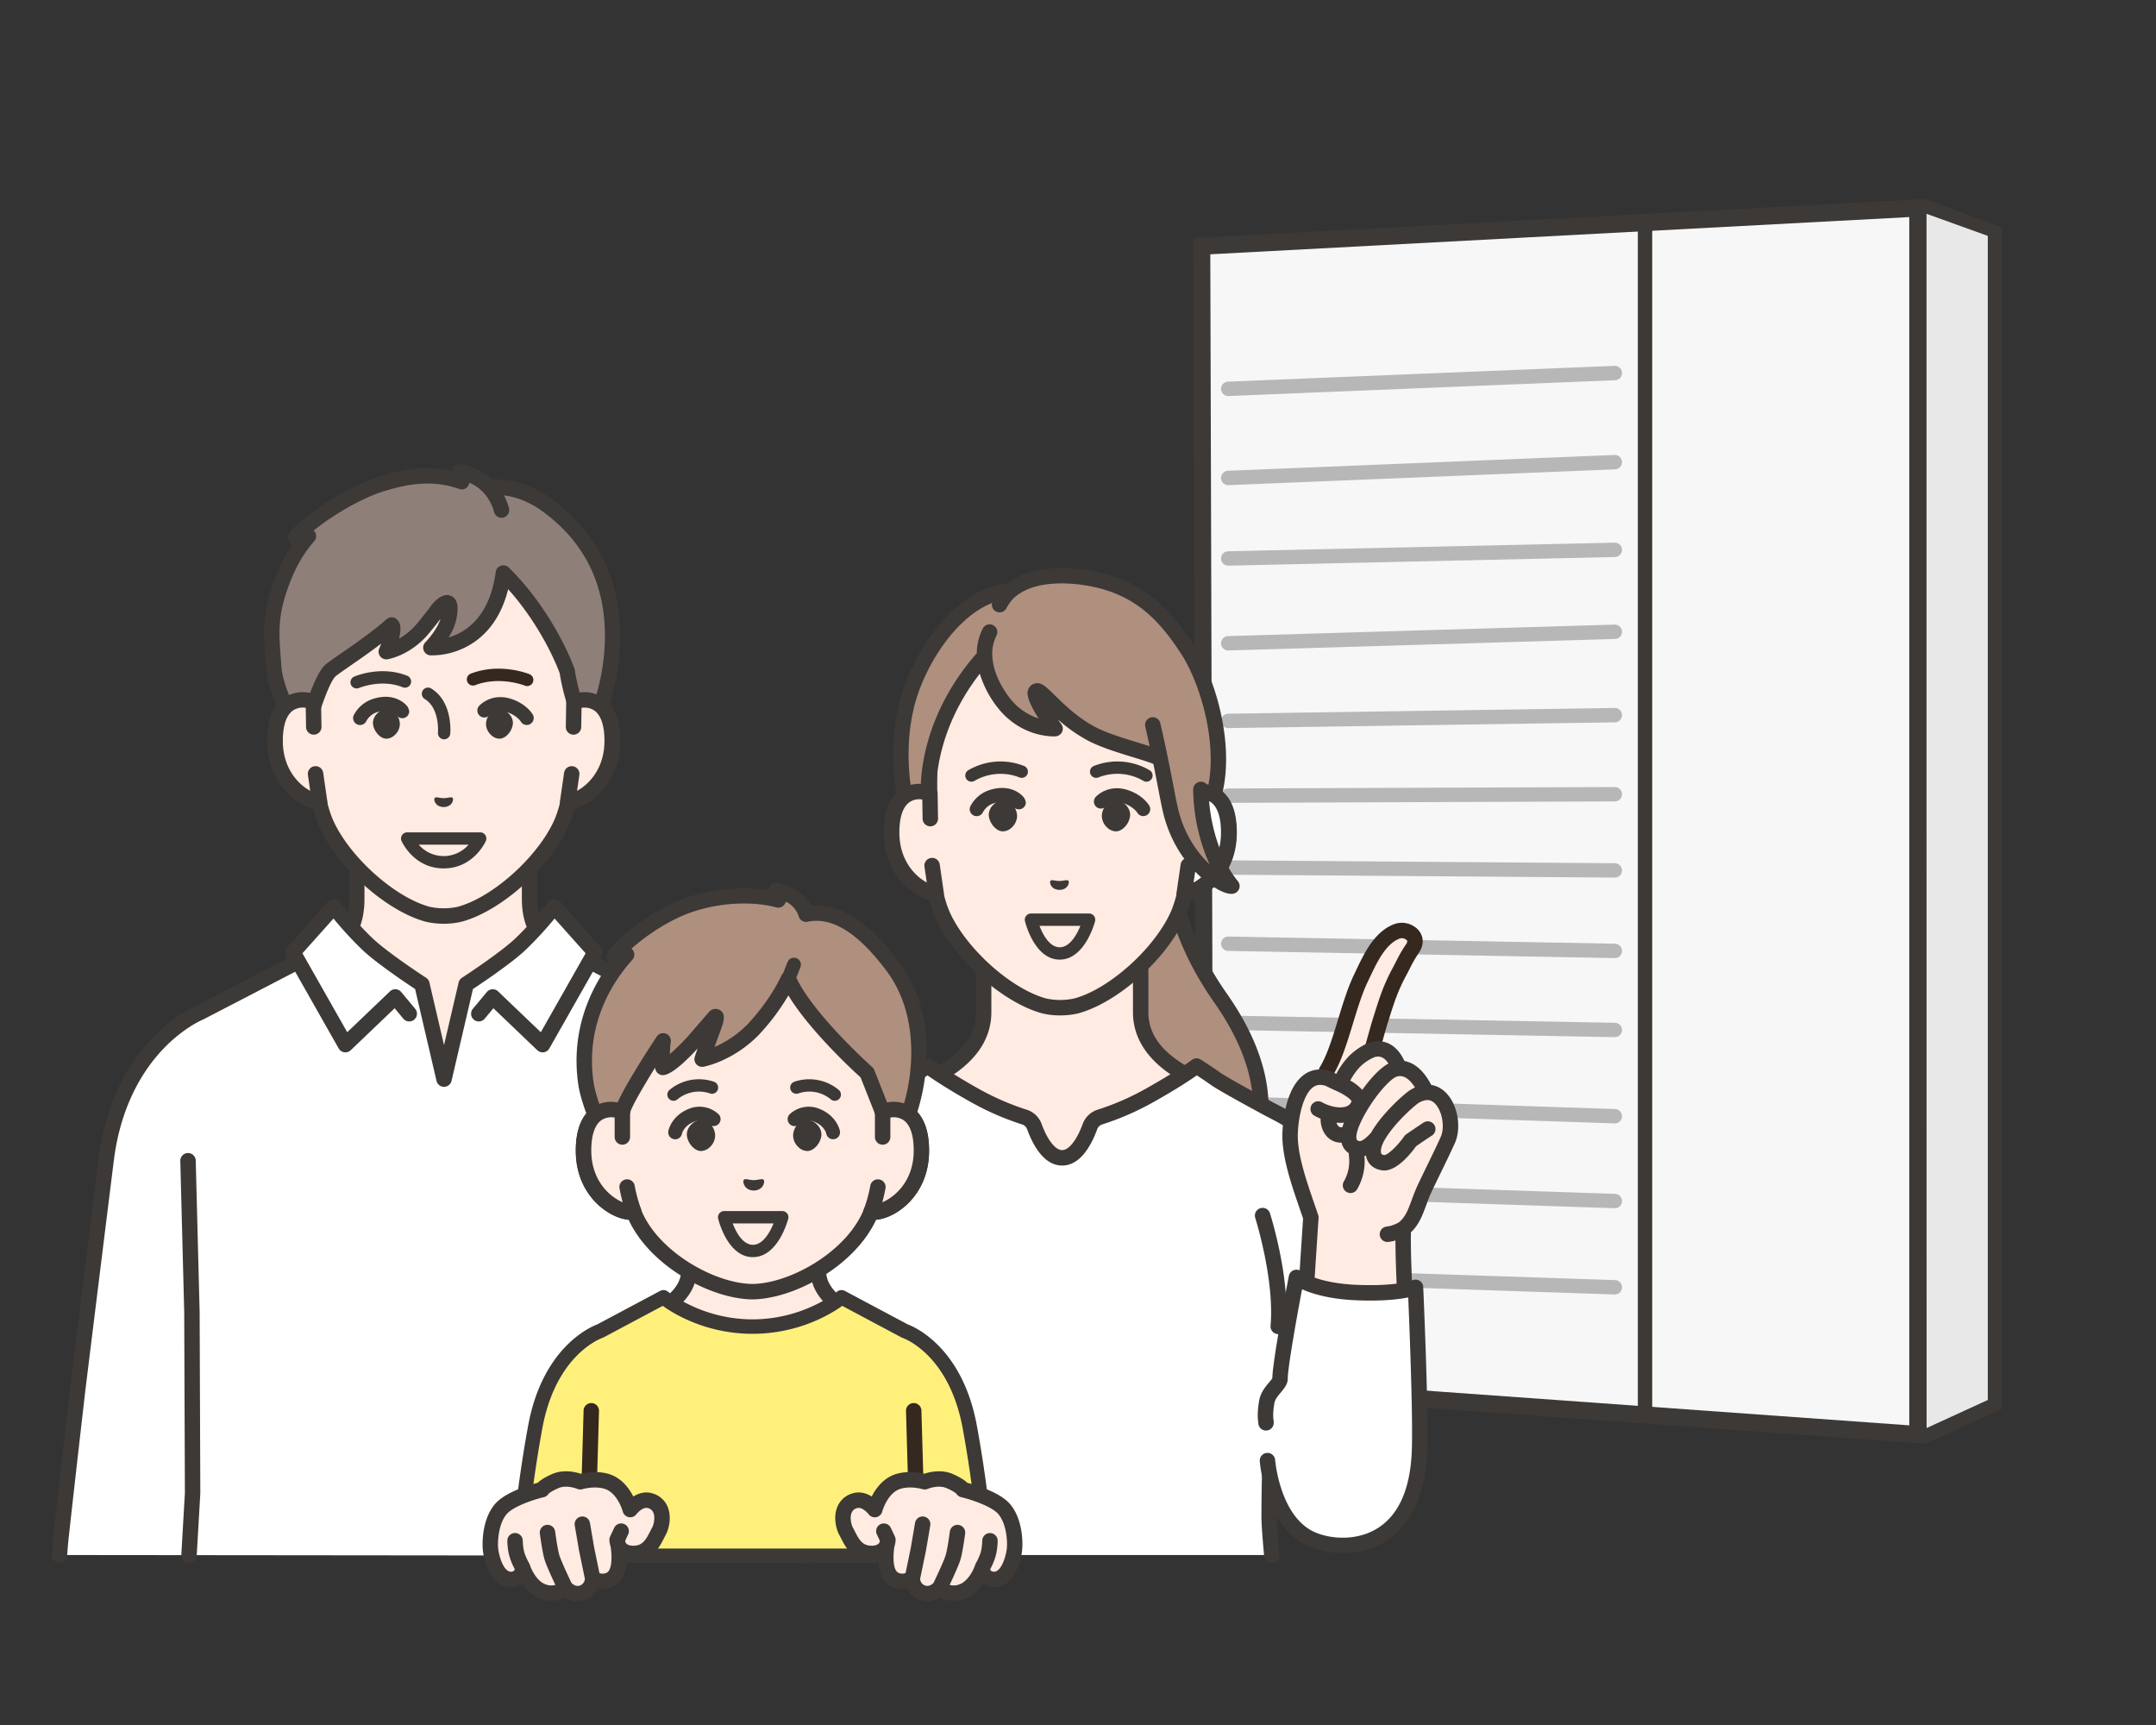 <svg id="はつでんガス" xmlns="http://www.w3.org/2000/svg" width="1500" height="1200" viewBox="0 0 1500 1200">
  <rect x="0" y="0" width="1500" height="1200" fill="#333333" stroke="none"/>
  <rect id="_FFFFFF" data-name="#FFFFFF" width="1500" height="1200" fill="none"/>
  <g id="エネファーム">
    <path id="_DCE1E6" data-name="#DCE1E6" d="M1340.343,148.492l43.446,16.137V979.815l-43.28,19.933Z" transform="translate(4 -3)" fill="#b2cae2" stroke="#3c3937" stroke-width="10"/>
    <path id="_CCD5DE" data-name="#CCD5DE" d="M10382.325-5005.6l43.617,15.712v809.816l-42.578,19.542Z" transform="translate(-9043 5153.968)" fill="#e8e8e8"/>
    <g id="_F5F7FA" data-name="#F5F7FA" fill="#f7f7f7">
      <path d="M 1334.343 997.995 L 838.33 962.366 L 836.027 171.206 L 1334.343 144.679 L 1334.343 997.995 Z" stroke="none"/>
      <path d="M 1328.343 151.007 L 842.044 176.894 L 844.313 956.78 L 1328.343 991.548 L 1328.343 151.007 M 1340.343 138.352 L 1340.343 1004.441 L 832.346 967.952 L 830.011 165.518 L 1340.343 138.352 Z" stroke="none" fill="#3c3937"/>
    </g>
    <line id="線_522" data-name="線 522" y1="829" transform="translate(1144.5 154.5)" fill="none" stroke="#3c3937" stroke-width="10"/>
    <line id="線_523" data-name="線 523" y1="11" x2="269" transform="translate(854.5 259.5)" fill="none" stroke="#b7b7b7" stroke-linecap="round" stroke-width="10"/>
    <line id="線_524" data-name="線 524" y1="11" x2="269" transform="translate(854.5 321.5)" fill="none" stroke="#b7b7b7" stroke-linecap="round" stroke-width="10"/>
    <line id="線_525" data-name="線 525" y1="6" x2="269" transform="translate(854.5 382.5)" fill="none" stroke="#b7b7b7" stroke-linecap="round" stroke-width="10"/>
    <line id="線_526" data-name="線 526" y1="8" x2="269" transform="translate(854.5 439.5)" fill="none" stroke="#b7b7b7" stroke-linecap="round" stroke-width="10"/>
    <line id="線_527" data-name="線 527" y1="4" x2="269" transform="translate(854.5 497.5)" fill="none" stroke="#b7b7b7" stroke-linecap="round" stroke-width="10"/>
    <line id="線_528" data-name="線 528" y1="1" x2="269" transform="translate(854.5 552.5)" fill="none" stroke="#b7b7b7" stroke-linecap="round" stroke-width="10"/>
    <line id="線_529" data-name="線 529" x2="269" y2="2" transform="translate(854.5 603.5)" fill="none" stroke="#b7b7b7" stroke-linecap="round" stroke-width="10"/>
    <line id="線_530" data-name="線 530" x2="269" y2="5" transform="translate(854.5 656.5)" fill="none" stroke="#b7b7b7" stroke-linecap="round" stroke-width="10"/>
    <line id="線_531" data-name="線 531" x2="269" y2="5" transform="translate(854.5 711.5)" fill="none" stroke="#b7b7b7" stroke-linecap="round" stroke-width="10"/>
    <line id="線_532" data-name="線 532" x2="269" y2="9" transform="translate(854.5 767.5)" fill="none" stroke="#b7b7b7" stroke-linecap="round" stroke-width="10"/>
    <line id="線_533" data-name="線 533" x2="269" y2="9" transform="translate(854.5 826.5)" fill="none" stroke="#b7b7b7" stroke-linecap="round" stroke-width="10"/>
    <line id="線_534" data-name="線 534" x2="269" y2="9" transform="translate(854.5 886.5)" fill="none" stroke="#b7b7b7" stroke-linecap="round" stroke-width="10"/>
  </g>
  <g id="グループ_19730" data-name="グループ 19730" transform="translate(36 322.837)">
    <path id="パス_35334" data-name="パス 35334" d="M306.966,268.081v-89.3H186.731v89.3c0,18.712-7.29,30.257-22.164,39.44a268.932,268.932,0,0,1-32.031,16.811l53.653,109.232H308.233l53.653-109.232a268.931,268.931,0,0,1-32.031-16.811c-14.874-9.183-22.889-20.729-22.889-39.44" transform="translate(25.473 34.361)" fill="#ffebe1"/>
    <path id="パス_35335" data-name="パス 35335" d="M309.094,439.795a5.366,5.366,0,0,1-4.812-7.731l51.21-104.258A278.719,278.719,0,0,1,327.9,312.948c-17.59-10.86-25.434-24.431-25.434-44V185.01H192.961v83.934c0,19.882-7.621,33.453-24.708,44a278.7,278.7,0,0,1-27.592,14.857l51.21,104.258a5.365,5.365,0,1,1-9.632,4.731L128.585,327.561a5.365,5.365,0,0,1,2.715-7.3,265.807,265.807,0,0,0,31.314-16.44c13.933-8.6,19.616-18.707,19.616-34.875v-89.3a5.365,5.365,0,0,1,5.365-5.365H307.831a5.364,5.364,0,0,1,5.365,5.365v89.3c0,15.643,6.084,26.072,20.341,34.874a265.849,265.849,0,0,0,31.313,16.442,5.366,5.366,0,0,1,2.716,7.3L313.914,436.794a5.367,5.367,0,0,1-4.82,3" transform="translate(24.609 33.496)" fill="#3c3937"/>
    <path id="パス_35336" data-name="パス 35336" d="M338.594,161.361V114.577a80.191,80.191,0,0,0-9.864-38.608c-12.4-22.585-37.484-54.245-80.681-54.43h-.757c-43.2.185-68.278,31.845-80.681,54.43a80.192,80.192,0,0,0-9.864,38.608v46.784c-10.066-3.811-27.069-1.334-26.591,28.153.423,26.116,19.367,40.108,30.969,41.555a86.419,86.419,0,0,0,4.481,14.2c12.019,27.269,44.637,56.625,70.9,63.746a50.939,50.939,0,0,0,22.331,0c26.262-7.121,58.88-36.476,70.9-63.746a86.528,86.528,0,0,0,4.48-14.2c11.6-1.447,30.545-15.439,30.969-41.555.478-29.487-16.525-31.964-26.591-28.153" transform="translate(25.014 4.139)" fill="#ffebe1"/>
    <path id="パス_35337" data-name="パス 35337" d="M248.535,316.486A53.69,53.69,0,0,1,236,315.069c-27.723-7.517-61.8-38.09-74.439-66.769a86.072,86.072,0,0,1-3.966-11.8c-13.812-3.829-31.509-19.551-31.938-46.033-.243-15.009,3.667-25.452,11.622-31.041a22.7,22.7,0,0,1,14.969-3.87V115.442a85.8,85.8,0,0,1,10.526-41.19c11.686-21.281,38.315-57.011,85.36-57.212a3.068,3.068,0,0,1,.4.014,3.18,3.18,0,0,1,.4-.014c47.047.2,73.675,35.932,85.363,57.212a85.806,85.806,0,0,1,10.525,41.19v40.114a22.706,22.706,0,0,1,14.97,3.871c7.954,5.589,11.864,16.031,11.62,31.04-.428,26.482-18.125,42.2-31.938,46.033a85.78,85.78,0,0,1-3.941,11.743c-12.666,28.736-46.739,59.308-74.43,66.817a53.69,53.69,0,0,1-12.569,1.426M238.773,304.7a45.756,45.756,0,0,0,19.571-.012c24.532-6.652,56.025-35.032,67.346-60.719a80.856,80.856,0,0,0,4.164-13.252,5.366,5.366,0,0,1,4.561-4.11c8.974-1.119,25.891-12.921,26.27-36.318.179-11.078-2.263-18.715-7.063-22.088s-10.6-1.59-12.265-.961a5.366,5.366,0,0,1-7.265-5.017V115.442a75.02,75.02,0,0,0-9.2-36.026c-12.886-23.467-36.533-51.478-76-51.647-.119,0-.238,0-.355-.013-.118.008-.236.012-.355.013-39.468.169-63.114,28.18-76,51.647a75.044,75.044,0,0,0-9.2,36.026v46.786a5.367,5.367,0,0,1-7.265,5.017c-1.661-.63-7.454-2.419-12.265.961s-7.241,11.01-7.061,22.088c.379,23.4,17.3,35.2,26.27,36.318a5.367,5.367,0,0,1,4.561,4.11,81.075,81.075,0,0,0,4.188,13.31c11.3,25.63,42.789,54.009,67.369,60.673" transform="translate(24.149 3.274)" fill="#3c3937"/>
    <path id="パス_35338" data-name="パス 35338" d="M320.148,27.847c-16.487-12.056-31.711-13.272-40.566-12.58A35.719,35.719,0,0,0,258.706,4.5l1.831,6.909c-21.6-7.785-41.717-2.7-54.517,1.117-25.642,7.64-56.558,30.419-61.261,37.961l9.154-1.235h0c-9.818,11.09-15.124,22.813-18.8,32.766-8.81,23.836-6.951,36.164-5.359,58.449.95,13.3,9.751,30.482,9.751,30.482l7.537,31.879s12.779-50.55,21.711-59.628c3.531-3.59,26.66-17.635,43.056-32.1,2.917,2.9-3.73,18.528-3.73,18.528s13.97-2.135,25.756-16.406C241.209,104.291,243.4,101,243.4,101s11.623-14.655,8.287,4.349c-1.9,10.81-12.586,21.491-12.586,21.491s43.134,2.647,50.411-51.9c23.327,22.7,38.389,51.975,44.4,68.257,5.225,32.647,16.123,41.477,16.123,41.477l5.493-12.07s38.487-90.745-35.382-144.759" transform="translate(24.681 0.864)" fill="#8e8079"/>
    <path id="パス_35339" data-name="パス 35339" d="M324.181,24.382C308.1,12.627,293.057,10.289,282.538,10.643A41.184,41.184,0,0,0,260.044.019a5.365,5.365,0,0,0-5.788,4.621c-21.171-4.654-40.175,1.007-48.9,3.608-27.313,8.139-58.887,31.617-64.28,40.264a5.365,5.365,0,0,0,2.233,7.677,113.957,113.957,0,0,0-12.361,24.834c-8.5,23-7.532,35.923-6.062,55.483.125,1.679.255,3.41.384,5.208.924,12.941,8.393,28.645,10.026,31.945l7.392,31.27a5.366,5.366,0,0,0,5.18,4.131h.042a5.367,5.367,0,0,0,5.2-4.05c5.159-20.4,14.876-51.635,20.334-57.181.972-.988,5.636-4.2,10.144-7.317,6.3-4.342,14.156-9.764,21.813-15.658-.435,1.191-.9,2.389-1.393,3.538a5.366,5.366,0,0,0,5.748,7.4c.653-.1,16.141-2.625,29.083-18.293,3.836-4.646,6.317-7.821,7.835-9.831-2.167,6.8-8.138,13.871-10.5,16.244a5.365,5.365,0,0,0,3.463,9.149,52.193,52.193,0,0,0,25.306-6.1c10.333-5.441,23.062-16.709,28.781-39.922,17.542,19.517,30.033,42.881,35.846,58.4,5.428,33.278,16.687,43.239,17.959,44.269a5.365,5.365,0,0,0,8.26-1.947l5.491-12.07c.02-.043.038-.085.057-.128a156.792,156.792,0,0,0,10.434-54.149c.532-40.327-15.924-73.882-47.589-97.035m27.3,146.946-1.666,3.659c-3.116-5.652-7.139-15.561-9.734-31.769a5.34,5.34,0,0,0-.265-1.011c-6.858-18.565-22.941-48.1-45.7-70.244a5.365,5.365,0,0,0-9.06,3.135c-4.2,31.466-21.015,42.031-32.808,45.547a39.189,39.189,0,0,0,5.587-13.5c.724-4.126,2.229-12.711-3.831-15.433-5.208-2.337-10.454,2.423-13.945,6.823-.087.11-.176.234-.254.348-.021.033-2.241,3.308-9.242,11.784a45.24,45.24,0,0,1-12.78,10.777c2.411-9.569-.181-12.146-1.326-13.286a5.367,5.367,0,0,0-7.334-.219c-9.98,8.807-22.492,17.438-31.629,23.74-6.762,4.665-10.085,6.98-11.7,8.623-5.994,6.092-12.768,25.855-17.491,41.747l-2.711-11.47a5.438,5.438,0,0,0-.446-1.21c-.083-.163-8.317-16.387-9.176-28.421-.129-1.811-.26-3.556-.387-5.248-1.413-18.8-2.264-30.148,5.427-50.958,3.244-8.775,8.2-20.235,17.79-31.07a5.364,5.364,0,0,0,.457-6.513,5.309,5.309,0,0,0-.814-.965c11.4-9.181,32.033-22.317,49.976-27.664,14.761-4.4,32.383-7.982,51.167-1.21a5.364,5.364,0,0,0,7.141-4.379,29.847,29.847,0,0,1,9.811,6.862l.013.012a32.139,32.139,0,0,1,7.386,13.6,5.364,5.364,0,1,0,10.34-2.862,46.4,46.4,0,0,0-3.418-8.791c7.718,1,17.066,4.026,26.991,11.283,29.055,21.246,43.589,50.813,43.2,87.881a148.937,148.937,0,0,1-9.567,50.4" transform="translate(23.815 0)" fill="#3c3937"/>
    <path id="パス_35340" data-name="パス 35340" d="M157.251,156.42l-.291-17.439c-10.066-3.813-27.069-1.334-26.591,28.153.423,26.115,19.367,40.108,30.97,41.555l-2.841-19.6Z" transform="translate(25.055 26.446)" fill="#ffebe1"/>
    <path id="パス_35341" data-name="パス 35341" d="M162.2,214.92a5.424,5.424,0,0,1-.664-.041c-14.107-1.76-35.2-17.848-35.668-46.793-.243-15.007,3.667-25.451,11.622-31.04,6.159-4.328,14.473-5.156,22.233-2.216a5.361,5.361,0,0,1,3.463,4.927l.291,17.439a5.364,5.364,0,1,1-10.727.178l-.224-13.382a12.132,12.132,0,0,0-8.869,1.834c-4.8,3.372-7.24,11.01-7.061,22.087.291,17.971,10.338,29.1,19.05,33.8l-1.6-11a5.365,5.365,0,1,1,10.619-1.539l2.841,19.6a5.367,5.367,0,0,1-5.31,6.134" transform="translate(24.19 25.58)" fill="#3c3937"/>
    <path id="パス_35342" data-name="パス 35342" d="M305.438,138.981l-.291,17.439L303.9,189.085l-2.841,19.6c11.6-1.447,30.545-15.44,30.969-41.554.478-29.488-16.525-31.966-26.591-28.154" transform="translate(57.864 26.446)" fill="#ffebe1"/>
    <path id="パス_35343" data-name="パス 35343" d="M301.925,214.92a5.365,5.365,0,0,1-5.309-6.134l2.84-19.6a5.365,5.365,0,1,1,10.619,1.539l-1.594,11c8.711-4.7,18.758-15.834,19.049-33.8.179-11.077-2.263-18.715-7.061-22.087a12.13,12.13,0,0,0-8.869-1.834l-.223,13.382a5.366,5.366,0,0,1-5.363,5.277h-.091a5.363,5.363,0,0,1-5.274-5.453l.29-17.439a5.363,5.363,0,0,1,3.465-4.927c7.762-2.94,16.072-2.111,22.233,2.216,7.954,5.589,11.864,16.033,11.62,31.04-.469,28.944-21.561,45.033-35.668,46.793a5.412,5.412,0,0,1-.664.041" transform="translate(56.999 25.58)" fill="#3c3937"/>
    <path id="パス_35346" data-name="パス 35346" d="M284.227,131.5a4.289,4.289,0,0,1-1.63-.323c-.162-.066-17.4-6.9-34.531-.328a4.292,4.292,0,1,1-3.076-8.014c20.39-7.826,40.042.063,40.87.4a4.293,4.293,0,0,1-1.633,8.263" transform="translate(46.557 22.945)" fill="#35281f"/>
    <path id="パス_35347" data-name="パス 35347" d="M178.623,132.857a4.291,4.291,0,0,1-1.72-8.225c.755-.329,18.673-7.941,36.944-.581a4.291,4.291,0,1,1-3.206,7.962c-14.867-5.986-30.173.43-30.326.5a4.3,4.3,0,0,1-1.692.348" transform="translate(33.505 23.228)" fill="#3c3937"/>
    <path id="パス_35348" data-name="パス 35348" d="M233.508,239.968c-20.629,0-28.965-18.276-29.309-19.055a4.291,4.291,0,0,1,3.924-6.03h50.77a4.293,4.293,0,0,1,3.925,6.03c-.346.779-8.679,19.055-29.309,19.055m-17.344-16.5a22.927,22.927,0,0,0,34.662,0Z" transform="translate(39.176 41.3)" fill="#3c3937"/>
    <path id="パス_35349" data-name="パス 35349" d="M231.484,166.4c-.131,0-.262,0-.395-.018a4.293,4.293,0,0,1-3.885-4.664c.014-.159,1.333-16.9-9.189-23.353a4.291,4.291,0,1,1,4.485-7.318c15.092,9.249,13.336,30.548,13.254,31.45a4.293,4.293,0,0,1-4.269,3.9" transform="translate(41.508 25.065)" fill="#3c3937"/>
    <path id="パス_35350" data-name="パス 35350" d="M236.028,194.878c-.861-1-3.189.11-6.252.18-3.06-.07-5.391-1.179-6.252-.18-.891,1.032.142,6.188,6.252,6.345,6.11-.157,7.142-5.312,6.252-6.345" transform="translate(42.908 37.375)" fill="#3c3937"/>
    <path id="パス_35351" data-name="パス 35351" d="M269.237,146.093a10.018,10.018,0,0,0-6.749-3.217,7.788,7.788,0,0,0-5.337,2.269,11.662,11.662,0,0,0-3.732,8.211,10.686,10.686,0,0,0,3.535,7.665,8.744,8.744,0,0,0,5.748,2.544h.206c4.329-.083,8.906-5.386,9.24-10.7a9.3,9.3,0,0,0-2.91-6.766" transform="translate(48.707 27.46)" fill="#3c3937"/>
    <path id="パス_35352" data-name="パス 35352" d="M190.356,146.093a10.018,10.018,0,0,1,6.749-3.217,7.786,7.786,0,0,1,5.337,2.269,11.662,11.662,0,0,1,3.732,8.211,10.686,10.686,0,0,1-3.535,7.665,8.744,8.744,0,0,1-5.748,2.544h-.206c-4.329-.083-8.906-5.386-9.24-10.7a9.3,9.3,0,0,1,2.91-6.766" transform="translate(36.025 27.46)" fill="#3c3937"/>
    <path id="パス_35353" data-name="パス 35353" d="M282.756,155.358a4.826,4.826,0,0,1-4.185-2.413c-.066-.1-2.525-3.983-8.93-6.3-8.023-2.895-12.381,1.394-12.853,1.891a4.8,4.8,0,0,1-6.79.393,4.862,4.862,0,0,1-.4-6.843c.354-.4,8.835-9.757,23.319-4.523,9.724,3.511,13.6,9.836,14.011,10.545a4.83,4.83,0,0,1-4.176,7.246" transform="translate(47.739 26.135)" fill="#3c3937"/>
    <path id="パス_35354" data-name="パス 35354" d="M213.559,142.421c-.3-.4-7.625-9.861-22.9-5.454A22.98,22.98,0,0,0,176.3,148.61a4.842,4.842,0,0,0,4.421,6.817,4.78,4.78,0,0,0,4.384-2.852,13.289,13.289,0,0,1,8.23-6.329c8.525-2.461,12.187,1.59,12.575,2.06l-.064-.083.036-.026a4.813,4.813,0,0,0,9.025-2.345,8.9,8.9,0,0,0-1.342-3.431" transform="translate(33.804 26.1)" fill="#3c3937"/>
    <path id="パス_35355" data-name="パス 35355" d="M442.178,332.088l-.018-.067-68.672-35.643,3.633-6.4-28.35-31.743s-12.7,16.122-24.2,26.745-37.129,27.262-37.129,27.262l-15.383,65.977-15.383-65.977s-25.62-16.641-37.127-27.262-24.2-26.745-24.2-26.745L166.99,289.978l3.631,6.4L101.981,332l-.026-.012S47.057,354.2,37.042,433.919C31.165,480.708,17.27,593.435,17.27,593.435S10.653,650.661,5.646,696.083c-.471,4.278-.849,8.7-1.146,13.2l520.287.513s-12.045-229.085-17.924-275.874c-9.646-76.78-60.924-100.209-64.685-101.831" transform="translate(0.865 49.632)" fill="#fff"/>
    <path id="パス_35356" data-name="パス 35356" d="M513.051,434.115c-9.6-76.428-58.693-101.915-67.179-105.774-.122-.076-.248-.149-.376-.215l-63.728-33.079.884-1.557a5.367,5.367,0,0,0-.664-6.222l-28.352-31.742a5.257,5.257,0,0,0-4.167-1.788,5.366,5.366,0,0,0-4.05,2.042c-.124.159-12.574,15.92-23.628,26.122-11.037,10.189-36.158,26.541-36.411,26.7a5.368,5.368,0,0,0-2.3,3.281l-10.159,43.57-10.159-43.57a5.368,5.368,0,0,0-2.3-3.281c-.253-.163-25.372-16.516-36.411-26.7s-23.5-25.964-23.628-26.122a5.367,5.367,0,0,0-4.049-2.042,5.286,5.286,0,0,0-4.168,1.788l-28.349,31.742a5.368,5.368,0,0,0-.665,6.222l.883,1.557L100.81,327.884h0c-.6.243-14.961,6.166-30.549,22.317-14.23,14.745-32.317,41.272-37.674,83.913-5.813,46.261-19.636,158.4-19.78,159.569-.066.572-6.675,57.758-11.626,102.676-.464,4.2-.856,8.715-1.167,13.434a5.365,5.365,0,0,0,10.707.706c.3-4.561.678-8.922,1.125-12.963C16.792,652.648,23.4,595.489,23.46,594.956c.138-1.127,13.961-113.254,19.77-159.5,4.954-39.424,21.418-63.846,34.359-77.392,12.81-13.409,24.818-19.146,26.92-20.087a5.481,5.481,0,0,0,.808-.34l64.052-33.246,30.276,53.36a5.365,5.365,0,0,0,8.373,1.23l30.544-29.195,6.06,7.274a5.365,5.365,0,0,0,8.243-6.869L243.129,318.5a5.364,5.364,0,0,0-7.828-.444l-29.72,28.407L176.155,294.6l0,0-1.731-3.052,21.592-24.177a251.176,251.176,0,0,0,20.756,22.418c10.036,9.263,29.893,22.58,36.029,26.629L267.7,380.3a5.364,5.364,0,0,0,10.448,0l14.9-63.888c6.136-4.049,25.995-17.366,36.029-26.629a251,251,0,0,0,20.756-22.418l21.593,24.177-1.731,3.052,0,0L340.26,346.466l-29.72-28.407a5.364,5.364,0,0,0-7.828.444l-9.738,11.685a5.365,5.365,0,0,0,8.243,6.869l6.061-7.274,30.544,29.195a5.363,5.363,0,0,0,8.373-1.23l30.276-53.36,63.47,32.944a5.291,5.291,0,0,0,.98.55c2.124.916,52.152,23.282,61.484,97.571,5.787,46.064,17.769,273.2,17.889,275.489a5.365,5.365,0,0,0,5.353,5.084q.141,0,.286-.007a5.365,5.365,0,0,0,5.076-5.639c-.492-9.362-12.122-229.814-17.958-276.263" transform="translate(0 48.767)" fill="#3c3937"/>
    <path id="パス_35357" data-name="パス 35357" d="M81.086,687.188c-.1,0-.21,0-.315-.009a5.362,5.362,0,0,1-5.045-5.665l2.494-43.1-.476-125.673L75.031,407.517a5.364,5.364,0,1,1,10.725-.278l2.716,105.28c0,.039,0,.079,0,.118l.477,125.9c0,.11,0,.219-.01.33l-2.5,43.268a5.364,5.364,0,0,1-5.351,5.055" transform="translate(14.421 77.267)" fill="#3c3937"/>
    <path id="パス_35358" data-name="パス 35358" d="M663.536,243.416s1.117,35.429,33.227,81.224c71.275,101.658-15.657,154.371-15.657,154.371H615.391s-23.16-134.957,1.37-180.261,46.776-55.335,46.776-55.335" transform="translate(116.375 46.784)" fill="#af8f7e"/>
    <path id="パス_35359" data-name="パス 35359" d="M681.973,485.241H616.257a5.364,5.364,0,0,1-5.287-4.458c-.958-5.584-23.186-137.319,1.941-183.723,25.1-46.361,48.311-57.23,49.287-57.669a5.364,5.364,0,0,1,7.567,4.708c.013.341,1.594,34.59,32.257,78.328,24.384,34.775,33.489,67.913,27.064,98.491-8.728,41.54-42.881,62.666-44.331,63.545a5.374,5.374,0,0,1-2.783.777m-61.147-10.73h59.546c5.814-3.972,31.4-23.081,38.241-55.931,5.734-27.522-2.8-57.8-25.375-89.994-23.39-33.36-30.793-61.321-33.129-75.057-8.007,6.254-22.409,20.284-37.764,48.642-20.924,38.646-5.2,148.789-1.519,172.341" transform="translate(115.509 45.919)" fill="#3c3937"/>
    <path id="パス_35360" data-name="パス 35360" d="M706.317,375.154c-17.146-8.282-38.987-22.273-38.987-47.349V278.271L612.7,310.463l-54.628-32.192V327.8c0,25.077-21.841,39.067-38.987,47.349-35.17,16.989-49.374,39.147-49.374,39.147l98.531,58.006H657.16L755.69,414.3s-14.2-22.158-49.374-39.147" transform="translate(90.279 53.483)" fill="#ffebe1"/>
    <path id="パス_35361" data-name="パス 35361" d="M658.031,478.538a5.366,5.366,0,0,1-2.728-9.989l93.312-54.933c-5.926-7.055-19.815-21.2-43.767-32.766-10.393-5.02-42.019-20.3-42.019-52.18V288.524L616.291,315.95a5.363,5.363,0,0,1-5.447,0l-46.539-27.425v40.145c0,31.882-31.627,47.16-42.019,52.18-23.948,11.568-37.834,25.706-43.766,32.766l93.31,54.933a5.365,5.365,0,0,1-5.445,9.247l-98.529-58.008a5.363,5.363,0,0,1-1.794-7.518c.613-.956,15.437-23.633,51.557-41.082,24.531-11.85,35.957-25.36,35.957-42.519V279.136a5.364,5.364,0,0,1,8.088-4.622l51.9,30.587,51.9-30.587a5.365,5.365,0,0,1,8.088,4.622v49.533c0,17.158,11.426,30.669,35.956,42.519,36.12,17.448,50.945,40.126,51.558,41.082a5.363,5.363,0,0,1-1.794,7.518L660.748,477.8a5.344,5.344,0,0,1-2.717.743" transform="translate(89.414 52.619)" fill="#3c3937"/>
    <path id="パス_35362" data-name="パス 35362" d="M698.381,214.852V168.068a80.191,80.191,0,0,0-9.864-38.608c-12.4-22.585-37.484-54.246-80.681-54.43h-.757c-43.2.184-68.279,31.845-80.681,54.43a80.19,80.19,0,0,0-9.864,38.608v46.784c-10.066-3.811-27.069-1.334-26.591,28.154.423,26.115,19.367,40.107,30.969,41.554a86.443,86.443,0,0,0,4.482,14.2c12.018,27.268,44.637,56.625,70.9,63.746a50.942,50.942,0,0,0,22.331,0c26.262-7.121,58.88-36.478,70.9-63.746a86.576,86.576,0,0,0,4.48-14.2c11.6-1.447,30.545-15.439,30.969-41.554.478-29.488-16.525-31.965-26.591-28.154" transform="translate(94.165 14.42)" fill="#ffebe1"/>
    <path id="パス_35363" data-name="パス 35363" d="M608.322,369.977a53.6,53.6,0,0,1-12.536-1.418c-27.725-7.517-61.8-38.09-74.438-66.769a85.788,85.788,0,0,1-3.965-11.8c-13.813-3.828-31.51-19.548-31.939-46.033-.243-15.009,3.667-25.452,11.622-31.041a22.705,22.705,0,0,1,14.969-3.87V168.933a85.792,85.792,0,0,1,10.526-41.19c11.687-21.281,38.315-57.011,85.36-57.212.156.013.269,0,.4.014.132-.01.256,0,.4-.014,47.045.2,73.673,35.932,85.36,57.212a85.792,85.792,0,0,1,10.526,41.19v40.114a22.711,22.711,0,0,1,14.969,3.87c7.954,5.589,11.864,16.033,11.62,31.041-.428,26.485-18.124,42.205-31.937,46.033a85.784,85.784,0,0,1-3.941,11.743c-12.666,28.736-46.739,59.308-74.43,66.817a53.614,53.614,0,0,1-12.569,1.426m-9.762-11.783a45.757,45.757,0,0,0,19.571-.012c24.532-6.652,56.025-35.032,67.346-60.719a81.049,81.049,0,0,0,4.164-13.254A5.366,5.366,0,0,1,694.2,280.1c8.972-1.12,25.89-12.921,26.269-36.318.179-11.078-2.261-18.715-7.061-22.087s-10.6-1.592-12.265-.962a5.366,5.366,0,0,1-7.265-5.017V168.933a75.025,75.025,0,0,0-9.2-36.025c-12.888-23.468-36.534-51.479-76-51.648-.119,0-.238,0-.355-.013-.118.008-.236.012-.355.013-39.468.169-63.114,28.18-76,51.647a75.035,75.035,0,0,0-9.2,36.026v46.785a5.366,5.366,0,0,1-7.265,5.017c-1.663-.629-7.454-2.419-12.265.962s-7.241,11.009-7.061,22.087c.379,23.4,17.3,35.2,26.269,36.318A5.366,5.366,0,0,1,527,284.21a81.013,81.013,0,0,0,4.189,13.31c11.3,25.631,42.789,54.01,67.369,60.675" transform="translate(93.3 13.555)" fill="#3c3937"/>
    <path id="パス_35364" data-name="パス 35364" d="M695.041,116.62c-16.654-25.687-35.332-44-68.708-49.8-16.07-2.8-40.127-3.407-54.686,8.862-37.578,2.761-63.768,49.2-71.237,76.124-5.25,18.925-5.844,38.164-3.831,56.6,1.6,11.247,6.42,39.39,6.42,39.39.237-10.916,11.823-32.405,11.823-32.405S511.649,167.891,553.76,121c.5,12.647,7.188,24.828,13.312,32.585,15.29,19.364,35.741,17.943,35.741,17.943s-18.718-25.315-12.557-26.239c3.568-.535,17.018,18.946,38.221,29.968,15.5,8.056,42.9,13.584,48.978,17.957,14.062,10.122,19.3,28.074,19.3,28.074l11.889,8.5c17.139-33.247,3.171-87.3-13.6-113.171" transform="translate(95.237 12.52)" fill="#af8f7e"/>
    <path id="パス_35365" data-name="パス 35365" d="M700.406,114.564c-15.026-23.176-34.186-45.541-72.289-52.172-11.457-2-39.586-5.006-57.7,8.95-39.1,4.145-66.274,50.922-74.31,79.887-4.95,17.844-6.295,37.565-3.994,58.614.006.06.014.117.023.174,1.594,11.194,6.245,38.388,6.441,39.54a5.366,5.366,0,0,0,5.284,4.459c.132,0,.267,0,.4-.014a5.364,5.364,0,0,0,4.968-5.233c.172-7.879,8.131-24.311,11.183-29.978a5.4,5.4,0,0,0,.631-2.891c-.026-.424-2.082-40.2,30.263-81.722a72.694,72.694,0,0,0,12.423,23.592c16.853,21.345,39.374,20.037,40.324,19.971a5.365,5.365,0,0,0,3.941-8.542c-.78-1.055-1.551-2.127-2.307-3.2a107.424,107.424,0,0,0,21.181,14.88c8.714,4.529,20.484,8.14,30.868,11.326,7.189,2.2,15.336,4.7,17.45,6.226,12.331,8.875,17.239,25.07,17.285,25.222a5.361,5.361,0,0,0,2.028,2.86l11.887,8.5a5.366,5.366,0,0,0,7.891-1.9c18.206-35.315,3.643-91.539-13.868-118.548m6.872,107.9L702.16,218.8c-1.829-5.169-7.925-19.88-20.708-29.08-3.381-2.436-9.7-4.441-20.573-7.777-9.945-3.051-21.219-6.508-29.066-10.588-12.2-6.341-21.914-15.874-28.343-22.183-6.253-6.136-9.111-8.941-13.148-8.33a6.689,6.689,0,0,0-5.25,4.059c-.687,1.658-2.321,5.6,7.166,20.413a41.426,41.426,0,0,1-20.092-14.194c-2.715-3.44-11.617-15.729-12.162-29.474,0-.024-.006-.047-.008-.07a27.992,27.992,0,0,1,2.918-13.878,5.365,5.365,0,1,0-9.566-4.858,38.2,38.2,0,0,0-4.094,17.04c-37.917,43.236-39.152,86.257-38.963,95.128-1.034,1.98-2.926,5.72-4.9,10.181-1.035-6.322-2.029-12.563-2.6-16.6-2.14-19.657-.9-37.991,3.676-54.492,6.828-24.613,27-58.674,53.4-69.125a5.351,5.351,0,0,0,9.908,3.751c3.189-5.76,5.872-7.824,5.9-7.846l-.09.064,0,0c.14-.1.284-.187.415-.3,14.589-12.293,40.044-9.465,50.31-7.679,32.154,5.6,49.289,23.012,65.126,47.438,14.764,22.773,27.834,70.449,15.874,102.064" transform="translate(94.374 11.658)" fill="#3c3937"/>
    <path id="パス_35366" data-name="パス 35366" d="M517.043,209.911l-.29-17.44c-10.067-3.813-27.069-1.334-26.592,28.153.423,26.116,19.367,40.108,30.97,41.555l-2.841-19.6Z" transform="translate(94.207 36.727)" fill="#ffebe1"/>
    <path id="パス_35367" data-name="パス 35367" d="M521.995,268.41a5.408,5.408,0,0,1-.664-.041c-14.107-1.76-35.2-17.848-35.668-46.793-.243-15.007,3.666-25.45,11.62-31.04,6.161-4.327,14.472-5.156,22.233-2.216a5.363,5.363,0,0,1,3.465,4.927l.29,17.441a5.364,5.364,0,1,1-10.727.178l-.223-13.384a12.125,12.125,0,0,0-8.868,1.834c-4.8,3.372-7.241,11.01-7.062,22.087.291,17.971,10.337,29.1,19.049,33.8l-1.594-11a5.365,5.365,0,0,1,10.619-1.539l2.84,19.6a5.365,5.365,0,0,1-5.309,6.134" transform="translate(93.342 35.861)" fill="#3c3937"/>
    <path id="パス_35368" data-name="パス 35368" d="M665.23,192.472l-.291,17.439-1.246,32.665-2.841,19.6c11.6-1.447,30.545-15.439,30.969-41.554.478-29.488-16.525-31.965-26.591-28.154" transform="translate(127.016 36.727)" fill="#fff"/>
    <path id="パス_35369" data-name="パス 35369" d="M661.717,268.411a5.365,5.365,0,0,1-5.309-6.134l2.84-19.6a5.365,5.365,0,1,1,10.619,1.539l-1.594,11c8.711-4.7,18.758-15.834,19.049-33.8.179-11.077-2.263-18.715-7.062-22.087a12.132,12.132,0,0,0-8.868-1.834l-.223,13.384a5.366,5.366,0,0,1-5.363,5.276h-.091a5.366,5.366,0,0,1-5.276-5.453l.291-17.441a5.364,5.364,0,0,1,3.465-4.927c7.762-2.941,16.073-2.113,22.233,2.216,7.954,5.59,11.864,16.033,11.62,31.04-.469,28.944-21.561,45.033-35.668,46.793a5.4,5.4,0,0,1-.664.041" transform="translate(126.151 35.861)" fill="#3c3937"/>
    <path id="パス_35370" data-name="パス 35370" d="M642.536,152.207c6.736,29.238,9.182,45.113,11.921,57.662,8.628,39.529,38.759,55.524,43.136,54.449-13.624-16.386-21.578-44.532-21.578-67.248Z" transform="translate(123.495 29.254)" fill="#af8f7e"/>
    <path id="パス_35371" data-name="パス 35371" d="M698.014,270.588c-3,0-7.005-1.547-11.932-4.619-6.57-4.1-28.582-20.1-36-54.091-.977-4.472-1.915-9.359-3-15.016-2.03-10.563-4.557-23.71-8.9-42.585a5.364,5.364,0,1,1,10.454-2.411c4.395,19.068,6.941,32.322,8.988,42.97,1.073,5.588,2,10.411,2.947,14.752C664.756,228.8,674.34,241.967,682.881,250a131.57,131.57,0,0,1-11.365-52.065,5.365,5.365,0,0,1,10.73,0c0,23.175,8.363,49.418,20.338,63.82a5.365,5.365,0,0,1-2.845,8.64,7.248,7.248,0,0,1-1.724.2" transform="translate(122.63 28.389)" fill="#3c3937"/>
    <path id="パス_35374" data-name="パス 35374" d="M595.378,243.217c-.861-1-3.19.11-6.252.18-3.06-.07-5.391-1.179-6.252-.18-.889,1.032.142,6.188,6.252,6.345,6.11-.157,7.143-5.312,6.252-6.345" transform="translate(111.975 46.666)" fill="#3c3937"/>
    <path id="パス_35375" data-name="パス 35375" d="M629.443,199.434a10.539,10.539,0,0,0-7.1-3.385,8.2,8.2,0,0,0-5.619,2.387,12.273,12.273,0,0,0-3.927,8.643,11.24,11.24,0,0,0,3.721,8.068,9.193,9.193,0,0,0,6.049,2.678c.073,0,.144,0,.217,0,4.557-.089,9.375-5.67,9.727-11.269a9.786,9.786,0,0,0-3.064-7.122" transform="translate(117.779 37.68)" fill="#3c3937"/>
    <path id="パス_35376" data-name="パス 35376" d="M549.884,199.434a10.539,10.539,0,0,1,7.1-3.385,8.2,8.2,0,0,1,5.619,2.387,12.272,12.272,0,0,1,3.927,8.643,11.241,11.241,0,0,1-3.721,8.068,9.193,9.193,0,0,1-6.049,2.678c-.073,0-.144,0-.217,0-4.557-.089-9.375-5.67-9.727-11.269a9.787,9.787,0,0,1,3.064-7.122" transform="translate(105.096 37.68)" fill="#3c3937"/>
    <path id="パス_35377" data-name="パス 35377" d="M642.541,208.537a4.826,4.826,0,0,1-4.185-2.413c-.066-.1-2.525-3.983-8.93-6.3-8.38-3.023-12.759,1.786-12.8,1.835a4.828,4.828,0,1,1-7.237-6.394c.354-.4,8.834-9.755,23.319-4.523,9.724,3.511,13.6,9.836,14.011,10.545a4.83,4.83,0,0,1-4.176,7.246" transform="translate(116.892 36.356)" fill="#3c3937"/>
    <path id="パス_35378" data-name="パス 35378" d="M537.412,187.592a4.292,4.292,0,0,1-2.373-7.871,44.429,44.429,0,0,1,38.912-3.087,4.292,4.292,0,1,1-3.114,8,36,36,0,0,0-31.062,2.245,4.269,4.269,0,0,1-2.364.713" transform="translate(102.465 33.352)" fill="#3c3937"/>
    <path id="パス_35379" data-name="パス 35379" d="M592.126,294.308c-17.537,0-23.892-25.669-24.154-26.763a4.292,4.292,0,0,1,4.174-5.292h40.416a4.292,4.292,0,0,1,4.155,5.368c-.282,1.09-7.115,26.686-24.59,26.686m-14.057-23.471c2.321,5.981,6.97,14.887,14.057,14.887,7.108,0,11.943-8.884,14.4-14.887Z" transform="translate(109.141 50.405)" fill="#3c3937"/>
    <path id="パス_35380" data-name="パス 35380" d="M645.164,187.592a4.269,4.269,0,0,1-2.364-.713,35.758,35.758,0,0,0-31.062-2.245,4.292,4.292,0,0,1-3.114-8,44.429,44.429,0,0,1,38.912,3.087,4.292,4.292,0,0,1-2.372,7.871" transform="translate(116.451 33.352)" fill="#3c3937"/>
    <path id="パス_35381" data-name="パス 35381" d="M573.384,195.6c-.3-.4-7.625-9.859-22.9-5.454a22.974,22.974,0,0,0-14.359,11.644,4.841,4.841,0,0,0,4.421,6.817,4.782,4.782,0,0,0,4.384-2.852,13.283,13.283,0,0,1,8.228-6.329c8.525-2.461,12.188,1.59,12.576,2.06l-.065-.083.037-.026a4.813,4.813,0,0,0,9.024-2.345,8.9,8.9,0,0,0-1.342-3.431" transform="translate(102.962 36.321)" fill="#3c3937"/>
    <path id="パス_35382" data-name="パス 35382" d="M807,412.553c-9.635-17.1-24.261-24.384-37.617-31.3-9.155-4.937-32.7-17.722-37.522-21.2-6.019-4.341-13.174-8.792-13.174-8.792s-9.439,7.384-32.111,20.129a185.477,185.477,0,0,1-35.029,15.339,10.788,10.788,0,0,0-6.957,6.568c-2.847,7.789-9.362,21.806-19.374,21.806s-16.527-14.018-19.374-21.806a10.788,10.788,0,0,0-6.956-6.568,185.474,185.474,0,0,1-35.029-15.339c-22.672-12.745-32.111-20.129-32.111-20.129s-7.156,4.452-13.174,8.792-41.184,23.174-41.184,23.174c-13.357,6.919-24.228,12.232-33.863,29.333-23.166,41.114-29.14,169.8-29.828,199.132l-4.66,51.495L404.617,691.4H771.066c-1.107-12.132-1.828-21.737-1.828-26.221,0-10.142.126-19.458.345-28.1,18.672,14.324,47.678,31.035,71.814,20.586,31.721-13.733,24.453-45.26,6.683-101.734C826.623,487.742,830.163,453.668,807,412.553" transform="translate(77.767 67.511)" fill="#fff"/>
    <path id="パス_35383" data-name="パス 35383" d="M405.489,697.634a5.54,5.54,0,0,1-.835-.066,5.367,5.367,0,0,1-4.473-6.129l4.388-28.051L409.2,612.24c.16-6.126,4.338-155,30.513-201.456,10.18-18.065,21.714-24.034,35.067-30.946l1-.517c9.628-5.158,35.815-19.371,40.513-22.76,6.1-4.4,13.18-8.812,13.478-9a5.37,5.37,0,0,1,6.14.329c.088.069,9.508,7.352,31.436,19.678a180.634,180.634,0,0,0,33.992,14.893,16.253,16.253,0,0,1,10.4,9.85c4.123,11.276,9.616,18.282,14.335,18.282s10.214-7.007,14.336-18.282a16.25,16.25,0,0,1,10.4-9.85,180.6,180.6,0,0,0,33.994-14.893c21.93-12.326,31.348-19.609,31.44-19.682a5.373,5.373,0,0,1,6.136-.326c.3.186,7.38,4.6,13.477,9,3.139,2.264,16.946,10.053,36.932,20.834l.843.436c13.454,6.961,28.7,14.854,38.9,32.955,13.937,24.736,18.436,46.72,24.136,74.554,4,19.56,8.543,41.731,17.391,69.851,8.414,26.74,15.384,50.351,15.464,68.482.087,19.683-7.9,32.325-25.134,39.786-22.811,9.872-48.743-1.507-68.791-15.154-.089,5.822-.135,11.756-.135,17.741,0,3.956.608,12.615,1.8,25.735a5.365,5.365,0,1,1-10.686.975c-1.245-13.633-1.849-22.369-1.849-26.71,0-9.622.117-19.12.347-28.231a5.364,5.364,0,0,1,8.628-4.121c18.5,14.193,45.044,29.172,66.419,19.918,26.815-11.608,21.718-37.924,3.7-95.2-9.013-28.647-13.611-51.1-17.667-70.921-5.51-26.912-9.863-48.17-22.973-71.439-8.628-15.31-21.772-22.113-34.484-28.693l-.926-.479c-12.23-6.6-33.339-18.114-38.193-21.616-3.41-2.459-7.24-4.983-9.828-6.654-4.461,3.144-13.925,9.452-29.691,18.315A191.615,191.615,0,0,1,654,392.71,5.457,5.457,0,0,0,650.492,396c-4.225,11.555-11.889,25.328-24.414,25.328S605.891,407.553,601.666,396a5.46,5.46,0,0,0-3.512-3.288,191.711,191.711,0,0,1-36.064-15.786c-15.764-8.863-25.228-15.171-29.689-18.315-2.588,1.67-6.419,4.194-9.828,6.654-6.131,4.423-38.159,21.607-41.79,23.552l-1.071.554c-12.8,6.623-22.044,11.407-30.65,26.681-20.989,37.25-28.151,154.565-29.14,196.625,0,.119-.011.24-.02.358l-4.66,51.495c-.011.116-.024.231-.043.346L410.782,693.1a5.366,5.366,0,0,1-5.293,4.538" transform="translate(76.902 66.646)" fill="#3c3937"/>
    <path id="パス_35384" data-name="パス 35384" d="M718.378,521.836c-.156,0-.314-.006-.472-.02a5.367,5.367,0,0,1-4.88-5.811c2.812-32.253-10.525-74.6-10.661-75.027a5.365,5.365,0,0,1,10.223-3.259c.578,1.813,14.127,44.8,11.128,79.219a5.367,5.367,0,0,1-5.339,4.9" transform="translate(134.946 83.411)" fill="#3c3937"/>
    <path id="パス_35385" data-name="パス 35385" d="M781.681,334.276c4.294-13.505,6.525-21.208,13.225-33.7,3.016-5.626,5.173-10.466,8.758-15.629,3.485-5.018,1.826-8.9-1.657-11.138a10.109,10.109,0,0,0-9.054-1.022c-12.815,4.865-19.421,20.979-25.093,32.745-9.063,18.8-13.982,48.382-23.892,64.462,0,0-4.271,11.826,9.715,13.925s18.181-13.375,18.181-13.375c1.153-5.453,7.435-28.772,9.817-36.264" transform="translate(142.872 52.308)" fill="#ffebe1"/>
    <path id="パス_35386" data-name="パス 35386" d="M757.146,390.345a22.726,22.726,0,0,1-3.394-.26c-7.569-1.135-11.177-4.76-12.87-7.6-3.6-6.046-1.363-12.711-1.094-13.453a5.361,5.361,0,0,1,.478-.991c5.093-8.264,9-21.111,12.789-33.537,3.238-10.63,6.586-21.622,10.838-30.442.5-1.034,1-2.1,1.521-3.194,5.7-12.045,12.8-27.036,26.5-32.237a15.543,15.543,0,0,1,13.862,1.527,12.547,12.547,0,0,1,5.826,8.12c.476,2.4.4,6.176-2.667,10.588a90.213,90.213,0,0,0-6.136,10.7c-.734,1.425-1.486,2.886-2.3,4.4-5.991,11.175-8.236,18.262-11.955,30.007l-.886,2.788h0c-2.42,7.611-8.586,30.569-9.681,35.748-.021.1-.044.2-.07.293-1.734,6.395-8.2,17.537-20.761,17.537m-7.365-17.3a5.832,5.832,0,0,0,.337,3.98c.933,1.516,3.357,2.17,5.226,2.45,8.613,1.284,11.709-7.805,12.177-9.378,1.354-6.265,7.569-29.218,9.912-36.582l.881-2.779c3.773-11.912,6.266-19.783,12.728-31.835.783-1.462,1.508-2.87,2.215-4.243a99.786,99.786,0,0,1,6.864-11.911,3.9,3.9,0,0,0,.956-2.378,2.43,2.43,0,0,0-1.11-1.187,4.764,4.764,0,0,0-4.244-.517c-9.659,3.667-15.732,16.493-20.612,26.8-.528,1.113-1.044,2.2-1.553,3.261-3.894,8.078-7.119,18.667-10.239,28.908-3.895,12.79-7.921,26.005-13.539,35.414m32.765-37.9h0Z" transform="translate(142.007 51.443)" fill="#35281f"/>
    <path id="パス_35387" data-name="パス 35387" d="M817.436,371.493l.006-.006c-5.7-12.373-12.369-17.008-18.95-16.673-4.058-11.717-11.078-14.9-18.284-13.106,0,0-6.276,1.925-12.862,8.417-5.524,5.445-9.675,14.8-9.675,14.8l-2.092.015s-6.232-2.992-6.263-3c-20.326-6.8-26.09,22.312-26.636,38.048-.6,17.274,7.966,39.384,14.436,58.5L731.957,537.2l71.954,2s-3.413-57.128-2.414-72.96c8.4-6.538,9.375-16.461,15.025-28.439,4.96-10.514,11.322-23.119,15.6-32.605h-.006c5.866-11.853-.649-34.483-14.681-33.7" transform="translate(138.893 65.587)" fill="#ffebe1"/>
    <path id="パス_35388" data-name="パス 35388" d="M835,376.382c-3.438-5.206-8.053-8.381-13.254-9.2-6.042-11.554-12.928-15.625-18.654-16.622-4.865-10.756-13.392-15.658-23.31-13.2-.1.023-.188.049-.281.077-.771.236-7.743,2.519-15.055,9.726a54.237,54.237,0,0,0-8.758,12.326c-3.447-1.654-3.505-1.674-3.8-1.776-6.736-2.257-13.065-1.526-18.3,2.107-13.294,9.223-15.148,33.594-15.4,40.842-.559,16.124,6.241,35.818,12.241,53.195q1.086,3.142,2.133,6.207l-5.088,77.642a5.366,5.366,0,0,0,5.205,5.714l71.954,2,.148,0a5.365,5.365,0,0,0,5.357-5.685c-.033-.544-3.1-52.173-2.518-70.076,5.57-5.207,7.986-11.736,10.529-18.609,1.2-3.24,2.439-6.592,4.1-10.105,1.995-4.229,4.262-8.889,6.455-13.4,3.248-6.675,6.606-13.576,9.184-19.291l.046-.1c4.329-9.069,3.093-22.663-2.924-31.775m-36.783-15.153a8.352,8.352,0,0,1,1.384-.194.2.2,0,0,0,.027,0c4.341-.209,7.981,3.493,10.78,7.926a29.96,29.96,0,0,0-4.676,2.7c-.071.05-.142.1-.21.155-6.128,4.732-19.315,17.153-25.742,28.746-6.445,6.792-8.051,5.945-9.338,5.247-1.363-.74-1.2-4.971,1.762-11.626,6.769-15.237,20.619-31.748,26.013-32.952m-26.24-6.418a31.285,31.285,0,0,1,10.587-7.08c1.727-.421,5.811-1.179,9.372,4.577-6.017,3.25-12.6,10.513-18.2,18.3a32.635,32.635,0,0,0-8.369-6.459,43.014,43.014,0,0,1,6.607-9.335m56.2,48.862c-.067.136-.129.274-.184.415-2.5,5.529-5.775,12.258-8.943,18.77-2.207,4.535-4.49,9.226-6.512,13.514-1.854,3.932-3.236,7.665-4.454,10.957-2.539,6.862-4.389,11.842-8.851,15.4a22.265,22.265,0,0,1-8.554,2.989,5.365,5.365,0,0,0,.517,10.7c.175,0,.353-.008.53-.025a28.225,28.225,0,0,0,5.094-1c.024,17.113,1.565,46.592,2.268,59.134l-60.545-1.68,4.793-73.147a5.376,5.376,0,0,0-.271-2.071c-.807-2.383-1.646-4.814-2.5-7.276-5.7-16.493-12.151-35.187-11.66-49.319.426-12.294,3.986-27.678,10.792-32.4,1.512-1.047,4.03-2.262,8.486-.843,1.222.583,5.937,2.847,5.937,2.848.088.043.18.074.271.112.023.01.041.024.063.033,5.327,2.132,11.017,5.884,11.836,7.76a5.773,5.773,0,0,1-3.522,3.549c-4.1,1.6-11.136.413-17.1-2.88a5.365,5.365,0,0,0-5.187,9.393,41.329,41.329,0,0,0,4.254,2.027c-.066,5.431,2,10.562,5.732,13.66a13.247,13.247,0,0,0,8.6,3.051c.084,0,.169-.013.254-.014a11.778,11.778,0,0,0,5.155,7.4,5.286,5.286,0,0,0-.055,1.682,28.105,28.105,0,0,1-3.505,17.915,5.364,5.364,0,1,0,9.281,5.382,38.886,38.886,0,0,0,5.044-23.112c.347-.089.692-.19,1.03-.3a13.082,13.082,0,0,0,1.556,4.272c1.425,2.388,4.315,5.377,9.991,6.048a10.231,10.231,0,0,0,1.193.069c9.145,0,18.63-11.931,22.157-16.864,1.958-1.347,7.191-4.938,11.066-7.456a5.366,5.366,0,0,0-5.85-9c-4.962,3.227-11.816,7.97-12.106,8.17a5.4,5.4,0,0,0-1.354,1.356c-4.652,6.713-11.546,13.154-13.848,13.065-1.074-.126-1.758-.426-2.034-.887-.536-.9-.581-3.209.59-6.157,3.921-9.876,17.717-23.393,24.338-28.535a13.418,13.418,0,0,1,6.607-2.674h.019c2.809-.166,5.333,1.382,7.444,4.58,3.937,5.962,4.912,15.753,2.127,21.379m-67.22-10.258q-.593,1.647-1,3.144a3.117,3.117,0,0,1-2.63-.519,5.326,5.326,0,0,1-1.493-2.606c.856.074,1.713.119,2.569.119s1.708-.055,2.556-.138" transform="translate(138.028 64.721)" fill="#3c3937"/>
    <path id="パス_35389" data-name="パス 35389" d="M771.565,485.118c-30.131-1.26-41.709-10.549-41.709-10.549s-11.381,58.828-11.423,70.5c-.015,4.059-7.972,8.646-9.23,16.093-1.741,10.31-.4,13.575-.513,14.545l.989,26.228s3.173,43.366,31.593,55.139c21.51,8.909,70.886,7.872,74.138-60.36,1.263-26.5-2.718-115.224-2.718-115.224s-10.768,4.894-41.127,3.624" transform="translate(136.135 91.212)" fill="#fff"/>
    <path id="パス_35390" data-name="パス 35390" d="M762.872,667.194a60.652,60.652,0,0,1-22.789-4.3c-31.12-12.89-34.751-57.8-34.891-59.7a5.365,5.365,0,0,1,10.7-.783c.03.4,3.307,40.224,28.3,50.574,11.486,4.757,29.274,5.628,43.125-3.156,14.435-9.157,22.378-26.821,23.6-52.5,1.035-21.71-1.537-86.767-2.427-107.972-6.6,1.369-18.094,2.749-36.283,1.989-18.633-.78-30.718-4.584-37.6-7.655-3.664,19.434-9.917,54.246-9.947,62.267-.013,3.774-2.442,6.669-4.788,9.468-2,2.386-4.07,4.854-4.516,7.5-1.226,7.255-.788,10.4-.578,11.906a8.822,8.822,0,0,1,.1,2.351,5.365,5.365,0,0,1-10.7-.62l-.036-.252c-.261-1.882-.875-6.289.624-15.171.933-5.52,4.368-9.617,6.877-12.608a25.322,25.322,0,0,0,2.284-2.978c.254-12.784,11.053-68.737,11.517-71.136a5.365,5.365,0,0,1,8.624-3.166c.061.047,11.035,8.223,38.576,9.373,28.143,1.179,38.642-3.131,38.745-3.175a5.305,5.305,0,0,1,4.992.322,5.361,5.361,0,0,1,2.526,4.349c.162,3.631,3.977,89.272,2.717,115.72-1.744,36.589-16.5,53.4-28.571,61.053a56.348,56.348,0,0,1-30.19,8.3m-58.65-91.224v0" transform="translate(135.271 90.347)" fill="#3c3937"/>
    <path id="パス_35391" data-name="パス 35391" d="M504.768,511.827c-14.849-8.556-35-19.314-35-36.75V450.884l-45.9,21.461L379.5,450.884v24.193c0,17.436-20.877,28.193-35.727,36.75-16.566,9.546-11.86,45.021-11.86,45.021H516.629s4.707-35.475-11.86-45.021" transform="translate(63.675 86.66)" fill="#ffebe1"/>
    <path id="パス_35392" data-name="パス 35392" d="M517.51,563.078a5.374,5.374,0,0,1-5.326-6.071c1.165-8.89,1.777-33.33-9.219-39.667l-1.993-1.146c-15.065-8.643-35.7-20.482-35.7-40.252V460.179l-38.262,17.889a5.365,5.365,0,0,1-4.608-.03L385.737,460.3v15.64c0,19.457-20.559,31.2-35.573,39.772q-1.449.826-2.837,1.626c-10.984,6.328-10.321,31.387-9.222,39.667a5.366,5.366,0,0,1-10.638,1.41c-.528-4-4.625-39.352,14.5-50.374q1.4-.81,2.874-1.648c13.438-7.674,30.164-17.225,30.164-30.454V451.748a5.365,5.365,0,0,1,7.7-4.83l42.072,20.35,43.588-20.379a5.363,5.363,0,0,1,7.637,4.859v24.194c0,13.557,16.8,23.2,30.306,30.947l2.011,1.154c19.125,11.022,15.029,46.378,14.5,50.374a5.366,5.366,0,0,1-5.313,4.66" transform="translate(62.8 85.794)" fill="#3c3937"/>
    <path id="パス_35393" data-name="パス 35393" d="M598.25,665.979s-3.183-42.473-11.88-89.653c-10.123-54.921-45.114-66.65-45.126-66.655l-44.079-23.477s-24,20.358-61.941,20.358-61.941-20.358-61.941-20.358L329.2,509.671c-.012,0-35,11.734-45.126,66.655-8.7,47.18-11.88,89.653-11.88,89.653Z" transform="translate(52.316 93.446)" fill="#fff07c"/>
    <path id="パス_35394" data-name="パス 35394" d="M599.06,671.81H273.008a5.02,5.02,0,0,1-5.007-5.4c.032-.428,3.3-43.285,11.949-90.189,10.051-54.53,43.536-68.682,48.028-70.348l43.755-23.305a5.025,5.025,0,0,1,5.609.6c.221.186,23.2,19.166,58.692,19.166s58.473-18.98,58.7-19.172a5.038,5.038,0,0,1,5.6-.6l43.756,23.305c4.491,1.665,37.976,15.818,48.028,70.348,8.646,46.9,11.916,89.761,11.948,90.189a5.018,5.018,0,0,1-5.007,5.4M278.473,661.768H593.595c-1.155-12.873-4.591-47.043-11.353-83.722-9.406-51.036-40.488-62.354-41.807-62.812a5.24,5.24,0,0,1-.742-.321l-41.23-21.959c-7.567,5.459-30.1,19.429-62.43,19.429s-54.863-13.97-62.43-19.429l-41.229,21.959a4.983,4.983,0,0,1-.774.331c-1.286.447-32.367,11.766-41.775,62.8-6.765,36.7-10.2,70.852-11.354,83.722" transform="translate(51.507 92.637)" fill="#3c3937"/>
    <path id="パス_35395" data-name="パス 35395" d="M313.309,659.486l-.157,0a5.365,5.365,0,0,1-5.209-5.516l2.889-100.86a5.365,5.365,0,0,1,10.726.308l-2.889,100.86a5.366,5.366,0,0,1-5.36,5.211" transform="translate(59.186 105.305)" fill="#35281f"/>
    <path id="パス_35396" data-name="パス 35396" d="M506.756,658.973a5.366,5.366,0,0,1-5.36-5.211l-2.874-100.347a5.365,5.365,0,0,1,10.726-.307l2.874,100.347a5.365,5.365,0,0,1-5.209,5.516l-.157,0" transform="translate(95.815 105.305)" fill="#35281f"/>
    <path id="パス_35397" data-name="パス 35397" d="M353.288,613.492s-4.191-16.315-16.947-19.773c-8.828-2.393-17.809.428-17.809.428s-9.255-4.058-17.462-.447-9.142,5.937-9.142,5.937-21.555,5.079-28.7,13.529-7.852,22.883-7.047,28.8c.877,6.457,4.875,21.132,15.065,20.07,7.839-.818,7.049-8.572,7.049-8.572s4.4,14.453,15.444,17.474c10.137,2.771,18.919,2.923,26.232.476s7.14-10.23,7.14-10.23,6.321,4.584,12.805.693c9.538-5.721,4.238-27.384,4.238-27.384s0,9.825,11.85,9.505c11.095-.3,14.144-9.938,17.053-15.06s5.008-18.088-5.671-21.545c-7.727-2.5-14.1,6.1-14.1,6.1" transform="translate(49.188 113.821)" fill="#ffebe1"/>
    <path id="パス_35398" data-name="パス 35398" d="M380.329,612.808a16.072,16.072,0,0,0-10.426-9.661c-5.128-1.662-9.882-.236-13.621,2.1-3-5.885-8.493-13.358-17.674-15.847-7.753-2.1-15.476-.81-18.943-.007-3.659-1.206-12.017-3.209-19.892.256-4.625,2.034-7.965,4.067-9.991,6.072-5.818,1.524-22.769,6.539-29.786,14.842-9.012,10.659-9.024,27.423-8.268,32.983,1.663,12.219,8.151,26.013,20.939,24.681a13.806,13.806,0,0,0,6.371-2.184c3.056,4.49,7.647,9.148,14.15,10.925,6.8,1.859,11.98.565,15.484-1.544a15.429,15.429,0,0,0,13.865,1.934,15.184,15.184,0,0,0,9.1-8.058,16.275,16.275,0,0,0,11.9-1.967c6.012-3.608,7.948-10.779,8.263-17.565a22.075,22.075,0,0,0,5.21.448c12.69-.342,17.518-9.855,20.4-15.539.408-.8.79-1.562,1.172-2.233,2.68-4.719,4.368-12.877,1.741-19.639m-11.071,14.338c-.457.8-.92,1.712-1.409,2.678-2.913,5.738-5.26,9.511-11.124,9.669-3.453.111-5.123-.987-5.845-2.29-.08-.447-.156-.845-.23-1.214l2.048-4.347a5.365,5.365,0,0,0-9.707-4.573l-2.825,6c-.025.052-.033.108-.057.161a5.175,5.175,0,0,0-.206.587c-.042.137-.087.272-.117.41a5.378,5.378,0,0,0-.076.545c-.018.161-.042.32-.045.482,0,.035-.01.068-.01.1a15.144,15.144,0,0,0,.8,4.483c1.19,7.235,1.016,16.232-2.433,18.3a6.033,6.033,0,0,1-5.3.353l-3.634-17.577L326.124,623.6a5.365,5.365,0,0,0-10.577,1.809l2.977,17.4c.011.061.023.121.035.182l4.031,19.494a5.2,5.2,0,0,1-3.455,4.7c-2.914.974-5.14-1.062-5.87-1.856-3-6.235-7.529-16.116-8.475-19.371-1.1-3.777-2.449-13.075-2.876-16.339a5.365,5.365,0,0,0-10.64,1.391c.168,1.284,1.685,12.7,3.213,17.946,1.115,3.831,5.13,12.6,7.56,17.765a10.092,10.092,0,0,1-6.028-.1c-6.645-1.816-10.721-10.631-11.726-13.858-.008-.027-.023-.051-.032-.079-.043-.135-.109-.265-.162-.4a5.547,5.547,0,0,0-.262-.573c-.018-.032-.026-.067-.045-.1-.842-1.444-3.15-5.875-3.7-9a41.144,41.144,0,0,1-.719-6.521,5.365,5.365,0,0,0-5.278-5.429H274a5.363,5.363,0,0,0-5.361,5.278,48.761,48.761,0,0,0,.881,8.534,41.778,41.778,0,0,0,4.286,11.263,2.182,2.182,0,0,1-2.255,1.819c-5.287.556-8.474-10.175-9.193-15.456-.65-4.781-.085-17.615,5.83-24.61,4.356-5.154,18.158-9.956,25.831-11.772a5.363,5.363,0,0,0,3.324-2.383c.358-.349,2.008-1.778,6.749-3.865,5.882-2.585,13.1.431,13.145.451a5.36,5.36,0,0,0,3.763.205c.074-.023,7.685-2.295,14.8-.368,9.519,2.58,13.115,15.782,13.158,15.946a5.376,5.376,0,0,0,9.484,1.868c.042-.056,4.292-5.471,8.155-4.218a5.46,5.46,0,0,1,3.729,3.338c1.29,3.32.207,8.2-1.069,10.453" transform="translate(48.325 112.958)" fill="#3c3937"/>
    <path id="パス_35399" data-name="パス 35399" d="M518.356,400.637V353.705a80.2,80.2,0,0,0-9.864-38.608c-12.4-22.585-37.484-54.245-80.681-54.43-43.2.185-68.28,31.845-80.681,54.43a80.2,80.2,0,0,0-9.864,38.608v46.932c-10.012-4.018-27.453-1.855-26.969,28.006.448,27.673,21.7,41.741,32.964,41.686a8.276,8.276,0,0,0,1.961-.243c.291.761.589,1.511.9,2.241,13.737,31.164,54.377,52.985,81.687,53.295,27.31-.31,67.951-22.131,81.687-53.295.312-.731.61-1.481.9-2.241a8.268,8.268,0,0,0,1.961.243c11.269.055,32.516-14.013,32.964-41.686.484-29.861-16.957-32.024-26.969-28.006" transform="translate(59.637 50.1)" fill="#ffebe1"/>
    <path id="パス_35400" data-name="パス 35400" d="M428.674,531.852h-.061c-28.957-.329-71.049-23.077-86.017-55.35-13.723-1.068-36.311-16.688-36.8-46.907-.305-18.837,6.245-27.342,11.793-31.159a22.746,22.746,0,0,1,15.175-3.726V354.571a85.8,85.8,0,0,1,10.527-41.19c11.686-21.281,38.314-57.012,85.36-57.212,47.093.2,73.721,35.932,85.407,57.212a85.78,85.78,0,0,1,10.526,41.19V394.71a22.758,22.758,0,0,1,15.177,3.726c5.547,3.817,12.1,12.323,11.792,31.159-.49,30.22-23.08,45.841-36.8,46.907-15.012,32.3-57.074,55.021-86.016,55.35h-.061m-82.586-66.266a5.366,5.366,0,0,1,5.008,3.448c.266.7.54,1.384.826,2.054,12.444,28.232,50.775,49.705,76.751,50.034,25.979-.329,64.308-21.8,76.778-50.093.262-.614.535-1.3.8-2a5.367,5.367,0,0,1,6.3-3.291,3,3,0,0,0,.738.087c7.457,0,27.129-11.146,27.537-36.41.181-11.146-2.29-18.8-7.146-22.146-3.921-2.7-9.008-2.178-12.461-.793a5.366,5.366,0,0,1-7.363-4.98V354.571a75.021,75.021,0,0,0-9.2-36.026c-12.886-23.468-36.533-51.479-76-51.647-39.423.168-63.069,28.179-75.955,51.647a75.029,75.029,0,0,0-9.2,36.026V401.5a5.365,5.365,0,0,1-7.362,4.98c-3.454-1.385-8.54-1.905-12.461.793-4.856,3.342-7.327,11-7.146,22.146.409,25.263,20.079,36.41,27.539,36.41a2.931,2.931,0,0,0,.737-.087,5.368,5.368,0,0,1,1.288-.157" transform="translate(58.772 49.235)" fill="#3c3937"/>
    <path id="パス_35401" data-name="パス 35401" d="M525.269,301.4c-14.906-19.841-35.988-41.151-60.167-36.106-4.239-14.466-21.122-16.487-21.122-16.487l1.778,6.58c-16.324-4.389-39.236-4.173-60.983,3.076-24.986,8.329-48.881,28.97-53.449,36.153l8.891-1.177c-9.534,10.563-35.09,42.114-28.34,89.277,2.369,16.552,14.935,41.379,14.935,41.379s9.206-15.791,10.456-21.358c2.206-9.716,28.372-49.323,28.372-49.323a69.474,69.474,0,0,0-.174,18.487c2.824,0,12.549-7.823,24.333-21.429l11.783-13.605s2.9-3.071-1.63,9.089-7.178,20.176-7.178,20.176,18.515-3.311,35.444-20.478c13.813-14.875,21.1-27.927,24.58-35.456,11.312,26.73,54.748,65.5,54.748,65.5l10.7,27.084,5.279,18.69a24.06,24.06,0,0,0,9.966-10.3c7.2-13.8,22.286-69.164-8.221-109.771" transform="translate(59.727 47.821)" fill="#af8f7e"/>
    <path id="パス_35402" data-name="パス 35402" d="M530.423,299.047c-21.059-28.03-41.08-40.764-61.044-38.828-6.839-13.667-23.141-15.778-23.9-15.869a5.364,5.364,0,0,0-5.985,4.908c-17.283-2.8-37.422-1.059-55.554,4.985-26.182,8.727-50.912,29.922-56.279,38.365a5.363,5.363,0,0,0,1.767,7.479c-13,17.536-27.413,46.425-22,84.26,2.466,17.228,14.93,41.994,15.459,43.041a5.365,5.365,0,0,0,4.627,2.94h.16a5.366,5.366,0,0,0,4.634-2.662c1.607-2.756,9.694-16.815,11.053-22.872,1.015-4.471,9.3-18.651,17.573-31.9.025.2.05.4.077.595a5.364,5.364,0,0,0,5.316,4.647c6.039,0,17.025-10.772,24.175-18.558-1.228,3.522-1.908,5.577-1.964,5.742a5.366,5.366,0,0,0,6.038,6.965c.825-.148,20.4-3.82,38.321-21.993.038-.038.074-.078.111-.116a155.062,155.062,0,0,0,20.639-27.512c14.454,24.017,44.356,51.714,50.23,57.046l10.138,25.662,5.206,18.429a5.363,5.363,0,0,0,7.42,3.407,29.11,29.11,0,0,0,12.466-12.686c6.347-12.169,24.749-70.966-8.689-115.474M529.6,409.558a20.323,20.323,0,0,1-2.271,3.45l-3.054-10.816c-.05-.174-.107-.345-.174-.513L513.4,374.6a5.366,5.366,0,0,0-1.418-2.031c-.419-.373-41.251-37-52.811-62.3L462,303.107a4.829,4.829,0,1,0-8.982-3.548l-3,7.584a5.363,5.363,0,0,0-1.23,1.674c-3.6,7.795-10.615,20.015-23.586,34a72.992,72.992,0,0,1-22.949,15.714c1.007-2.821,2.212-6.137,3.587-9.83,2.691-7.222,4.815-12.928.156-15.826a5.915,5.915,0,0,0-7.455,1.183c-.052.055-.1.112-.154.17L386.607,347.83A146.275,146.275,0,0,1,371.164,363.5a62.78,62.78,0,0,1,.631-8.326,5.365,5.365,0,0,0-9.768-3.845c-4.459,6.75-26.822,40.937-29.13,51.1-.429,1.912-2.471,6.215-4.824,10.712-3.727-8.45-8.679-20.936-10.022-30.316-5.91-41.3,14.386-70.934,27.012-84.924a5.365,5.365,0,0,0-.6-7.756c9.489-8.481,25.864-20.055,42.87-25.724,19-6.333,41.183-7.475,57.894-2.984a5.366,5.366,0,0,0,6.618-3.964,16.815,16.815,0,0,1,8.971,10.2,5.369,5.369,0,0,0,6.243,3.743c16.983-3.543,34.895,7.606,54.78,34.077,27.937,37.185,15.462,89.292,7.755,104.066" transform="translate(58.863 46.956)" fill="#3c3937"/>
    <path id="パス_35403" data-name="パス 35403" d="M337.343,395.716V378.172c-10.012-4.016-27.453-1.854-26.969,28.006.448,27.673,21.7,41.741,32.964,41.688a8.273,8.273,0,0,0,1.961-.243,102.2,102.2,0,0,1-4.659-17.083Z" transform="translate(59.652 72.391)" fill="#ffebe1"/>
    <path id="パス_35404" data-name="パス 35404" d="M344.143,454.1c-13.505,0-37.76-15.638-38.267-46.964-.306-18.838,6.244-27.342,11.792-31.159,6.294-4.334,14.72-5.05,22.539-1.912a5.363,5.363,0,0,1,3.367,4.979v17.542a5.365,5.365,0,1,1-10.73,0v-13.5a12.407,12.407,0,0,0-9.093,1.726c-4.857,3.342-7.327,11-7.147,22.146.328,20.2,12.966,31.37,21.834,35.04q-1.223-4.483-2.2-9.584a5.365,5.365,0,1,1,10.539-2.016,96.528,96.528,0,0,0,4.4,16.172,5.364,5.364,0,0,1-3.721,7.126,13.662,13.662,0,0,1-3.227.4Z" transform="translate(58.787 71.523)" fill="#3c3937"/>
    <path id="パス_35405" data-name="パス 35405" d="M486.173,378.173v17.543l-3.3,34.823a102.216,102.216,0,0,1-4.658,17.084,8.318,8.318,0,0,0,1.96.242c11.269.055,32.516-14.013,32.966-41.686.483-29.861-16.958-32.024-26.97-28.006" transform="translate(91.913 72.39)" fill="#ffebe1"/>
    <path id="パス_35406" data-name="パス 35406" d="M481.1,454.1h-.085a13.674,13.674,0,0,1-3.225-.4,5.367,5.367,0,0,1-3.721-7.126,96.519,96.519,0,0,0,4.4-16.172,5.365,5.365,0,1,1,10.539,2.016q-.975,5.091-2.2,9.584c8.869-3.67,21.506-14.843,21.834-35.04.18-11.147-2.29-18.8-7.147-22.146a12.409,12.409,0,0,0-9.093-1.726v13.5a5.365,5.365,0,1,1-10.73,0V379.041a5.363,5.363,0,0,1,3.367-4.979c7.817-3.138,16.241-2.421,22.538,1.912,5.549,3.817,12.1,12.321,11.792,31.159-.507,31.324-24.761,46.962-38.27,46.964" transform="translate(91.048 71.523)" fill="#3c3937"/>
    <path id="パス_35407" data-name="パス 35407" d="M417.771,417.738c-.955-1.17-3.538.129-6.934.211-3.394-.082-5.979-1.381-6.934-.211-.987,1.21.157,7.25,6.934,7.435,6.776-.185,7.921-6.224,6.934-7.435" transform="translate(77.571 80.196)" fill="#3c3937"/>
    <path id="パス_35408" data-name="パス 35408" d="M363.54,373.917a4.287,4.287,0,0,1-2.933-7.418,32.042,32.042,0,0,1,31.023-5.813,4.292,4.292,0,1,1-2.671,8.158A23.443,23.443,0,0,0,366.44,372.8a4.3,4.3,0,0,1-2.9,1.119" transform="translate(69.047 68.993)" fill="#3c3937"/>
    <path id="パス_35409" data-name="パス 35409" d="M373.684,385.946a10.546,10.546,0,0,1,7.1-3.386,8.2,8.2,0,0,1,5.619,2.388,12.272,12.272,0,0,1,3.927,8.643,11.241,11.241,0,0,1-3.721,8.068,9.193,9.193,0,0,1-6.049,2.678c-.073,0-.144,0-.217,0-4.557-.089-9.375-5.67-9.727-11.269a9.786,9.786,0,0,1,3.064-7.122" transform="translate(71.231 73.528)" fill="#3c3937"/>
    <path id="パス_35410" data-name="パス 35410" d="M364.607,397.651a4.847,4.847,0,0,1-4.763-5.742c.077-.423,2.036-10.439,13.988-15.329a19.393,19.393,0,0,1,20.978,3.659,4.828,4.828,0,0,1-6.855,6.8,9.687,9.687,0,0,0-10.466-1.521c-6.9,2.821-8.112,7.993-8.161,8.211a4.781,4.781,0,0,1-4.721,3.922" transform="translate(69.147 72.07)" fill="#3c3937"/>
    <path id="パス_35413" data-name="パス 35413" d="M413.075,467.923c-17.537,0-23.892-25.669-24.154-26.763a4.292,4.292,0,0,1,4.174-5.292h40.416a4.292,4.292,0,0,1,4.155,5.368c-.283,1.09-7.115,26.686-24.59,26.686m-14.057-23.471c2.321,5.981,6.97,14.887,14.057,14.887,7.108,0,11.943-8.884,14.4-14.887Z" transform="translate(74.728 83.773)" fill="#3c3937"/>
    <path id="パス_35414" data-name="パス 35414" d="M461.953,373.932a4.277,4.277,0,0,1-2.926-1.153,23.432,23.432,0,0,0-22.5-3.934,4.292,4.292,0,0,1-2.669-8.158,32.024,32.024,0,0,1,31.025,5.814,4.292,4.292,0,0,1-2.928,7.431" transform="translate(82.819 68.992)" fill="#3c3937"/>
    <path id="パス_35415" data-name="パス 35415" d="M449.286,385.946a10.545,10.545,0,0,0-7.1-3.386,8.205,8.205,0,0,0-5.62,2.388,12.273,12.273,0,0,0-3.927,8.643,11.241,11.241,0,0,0,3.721,8.068,9.193,9.193,0,0,0,6.049,2.678c.073,0,.145,0,.217,0,4.557-.089,9.375-5.67,9.727-11.269a9.787,9.787,0,0,0-3.064-7.122" transform="translate(83.152 73.528)" fill="#3c3937"/>
    <path id="パス_35416" data-name="パス 35416" d="M461.065,397.608a4.83,4.83,0,0,1-4.745-3.961c-.032-.136-1.247-5.309-8.144-8.13a9.681,9.681,0,0,0-10.472,1.53,4.8,4.8,0,0,1-6.806.042,4.855,4.855,0,0,1-.043-6.85,19.394,19.394,0,0,1,20.978-3.659c11.952,4.89,13.909,14.906,13.988,15.329a4.835,4.835,0,0,1-4.756,5.7" transform="translate(82.542 72.07)" fill="#3c3937"/>
    <path id="パス_35417" data-name="パス 35417" d="M483.861,613.492s4.191-16.315,16.947-19.773c8.827-2.393,17.809.428,17.809.428s9.255-4.058,17.462-.447,9.142,5.937,9.142,5.937,21.555,5.079,28.7,13.529,7.853,22.883,7.048,28.8c-.877,6.457-4.875,21.132-15.065,20.07-7.839-.818-7.049-8.572-7.049-8.572s-4.4,14.453-15.444,17.474c-10.137,2.771-14.111-3.547-14.111-3.547s-4.809,6.47-12.121,4.022-7.14-10.23-7.14-10.23-6.321,4.584-12.806.693c-9.538-5.721-4.238-27.384-4.238-27.384s0,9.825-11.85,9.505c-11.095-.3-14.144-9.938-17.053-15.06s-5.008-18.088,5.671-21.545c7.727-2.5,14.1,6.1,14.1,6.1" transform="translate(88.746 113.821)" fill="#ffebe1"/>
    <path id="パス_35418" data-name="パス 35418" d="M578.881,610.566c-7.017-8.3-23.968-13.319-29.786-14.843-2.024-2.005-5.367-4.038-9.99-6.072-7.877-3.463-16.235-1.463-19.894-.256-3.463-.8-11.189-2.094-18.943.007-9.18,2.489-14.67,9.962-17.673,15.847-3.738-2.337-8.492-3.76-13.622-2.1a16.074,16.074,0,0,0-10.426,9.66c-2.626,6.762-.938,14.92,1.742,19.639.381.671.764,1.429,1.172,2.233,2.884,5.684,7.712,15.2,20.4,15.539a22.3,22.3,0,0,0,5.21-.447c.314,6.785,2.25,13.957,8.262,17.563a16.3,16.3,0,0,0,11.9,1.968,15.184,15.184,0,0,0,9.1,8.057,15.432,15.432,0,0,0,13.865-1.933c3.5,2.107,8.685,3.4,15.486,1.543,6.5-1.778,11.093-6.436,14.149-10.925a13.806,13.806,0,0,0,6.372,2.184c12.793,1.357,19.275-12.462,20.937-24.681.757-5.56.744-22.323-8.267-32.982M576.517,642.1c-.719,5.282-3.925,15.99-9.194,15.457-.784-.082-2.023-.217-2.241-1.843a41.629,41.629,0,0,0,4.274-11.24,48.751,48.751,0,0,0,.881-8.534,5.352,5.352,0,0,0-5.362-5.265h-.062a5.376,5.376,0,0,0-5.3,5.413,40.879,40.879,0,0,1-.719,6.525c-.552,3.125-2.859,7.556-3.7,8.994-.021.036-.031.075-.05.111a5.392,5.392,0,0,0-.244.531c-.059.142-.13.279-.176.423-.008.025-.021.047-.03.072-1.009,3.244-5.085,12.059-11.73,13.876a10.084,10.084,0,0,1-6.029.1c2.429-5.166,6.446-13.933,7.561-17.764,1.528-5.252,3.045-16.663,3.212-17.946a5.365,5.365,0,0,0-10.639-1.393c-.427,3.264-1.775,12.562-2.876,16.34-.947,3.251-5.472,13.12-8.468,19.355-.775.839-2.989,2.832-5.878,1.871a5.208,5.208,0,0,1-3.46-4.678l4.036-19.514c.012-.061.024-.122.035-.182l2.977-17.4a5.365,5.365,0,0,0-10.577-1.809l-2.962,17.313-3.633,17.572a6.063,6.063,0,0,1-5.3-.348c-3.45-2.07-3.623-11.068-2.432-18.3a15.134,15.134,0,0,0,.8-4.485c0-.035-.008-.067-.009-.1,0-.16-.026-.321-.044-.482a5.419,5.419,0,0,0-.076-.545c-.03-.138-.075-.273-.117-.41a5.166,5.166,0,0,0-.208-.586c-.023-.052-.032-.109-.057-.161l-2.824-6a5.365,5.365,0,1,0-9.707,4.573l2.048,4.347c-.071.355-.145.738-.222,1.166-.718,1.344-2.384,2.425-5.855,2.338-5.863-.157-8.211-3.93-11.123-9.669-.49-.966-.953-1.873-1.409-2.678-1.278-2.249-2.36-7.132-1.071-10.453a5.468,5.468,0,0,1,3.729-3.338c3.835-1.243,8.055,4.09,8.153,4.217a5.365,5.365,0,0,0,9.49-1.883c.035-.132,3.678-13.361,13.154-15.93,7.135-1.931,14.743.353,14.8.369a5.376,5.376,0,0,0,3.761-.206c.073-.031,7.263-3.038,13.148-.45,4.743,2.086,6.39,3.516,6.749,3.864a5.37,5.37,0,0,0,3.319,2.383c7.677,1.817,21.479,6.619,25.835,11.772,5.913,7,6.48,19.83,5.83,24.611" transform="translate(87.88 112.958)" fill="#3c3937"/>
  </g>
</svg>
